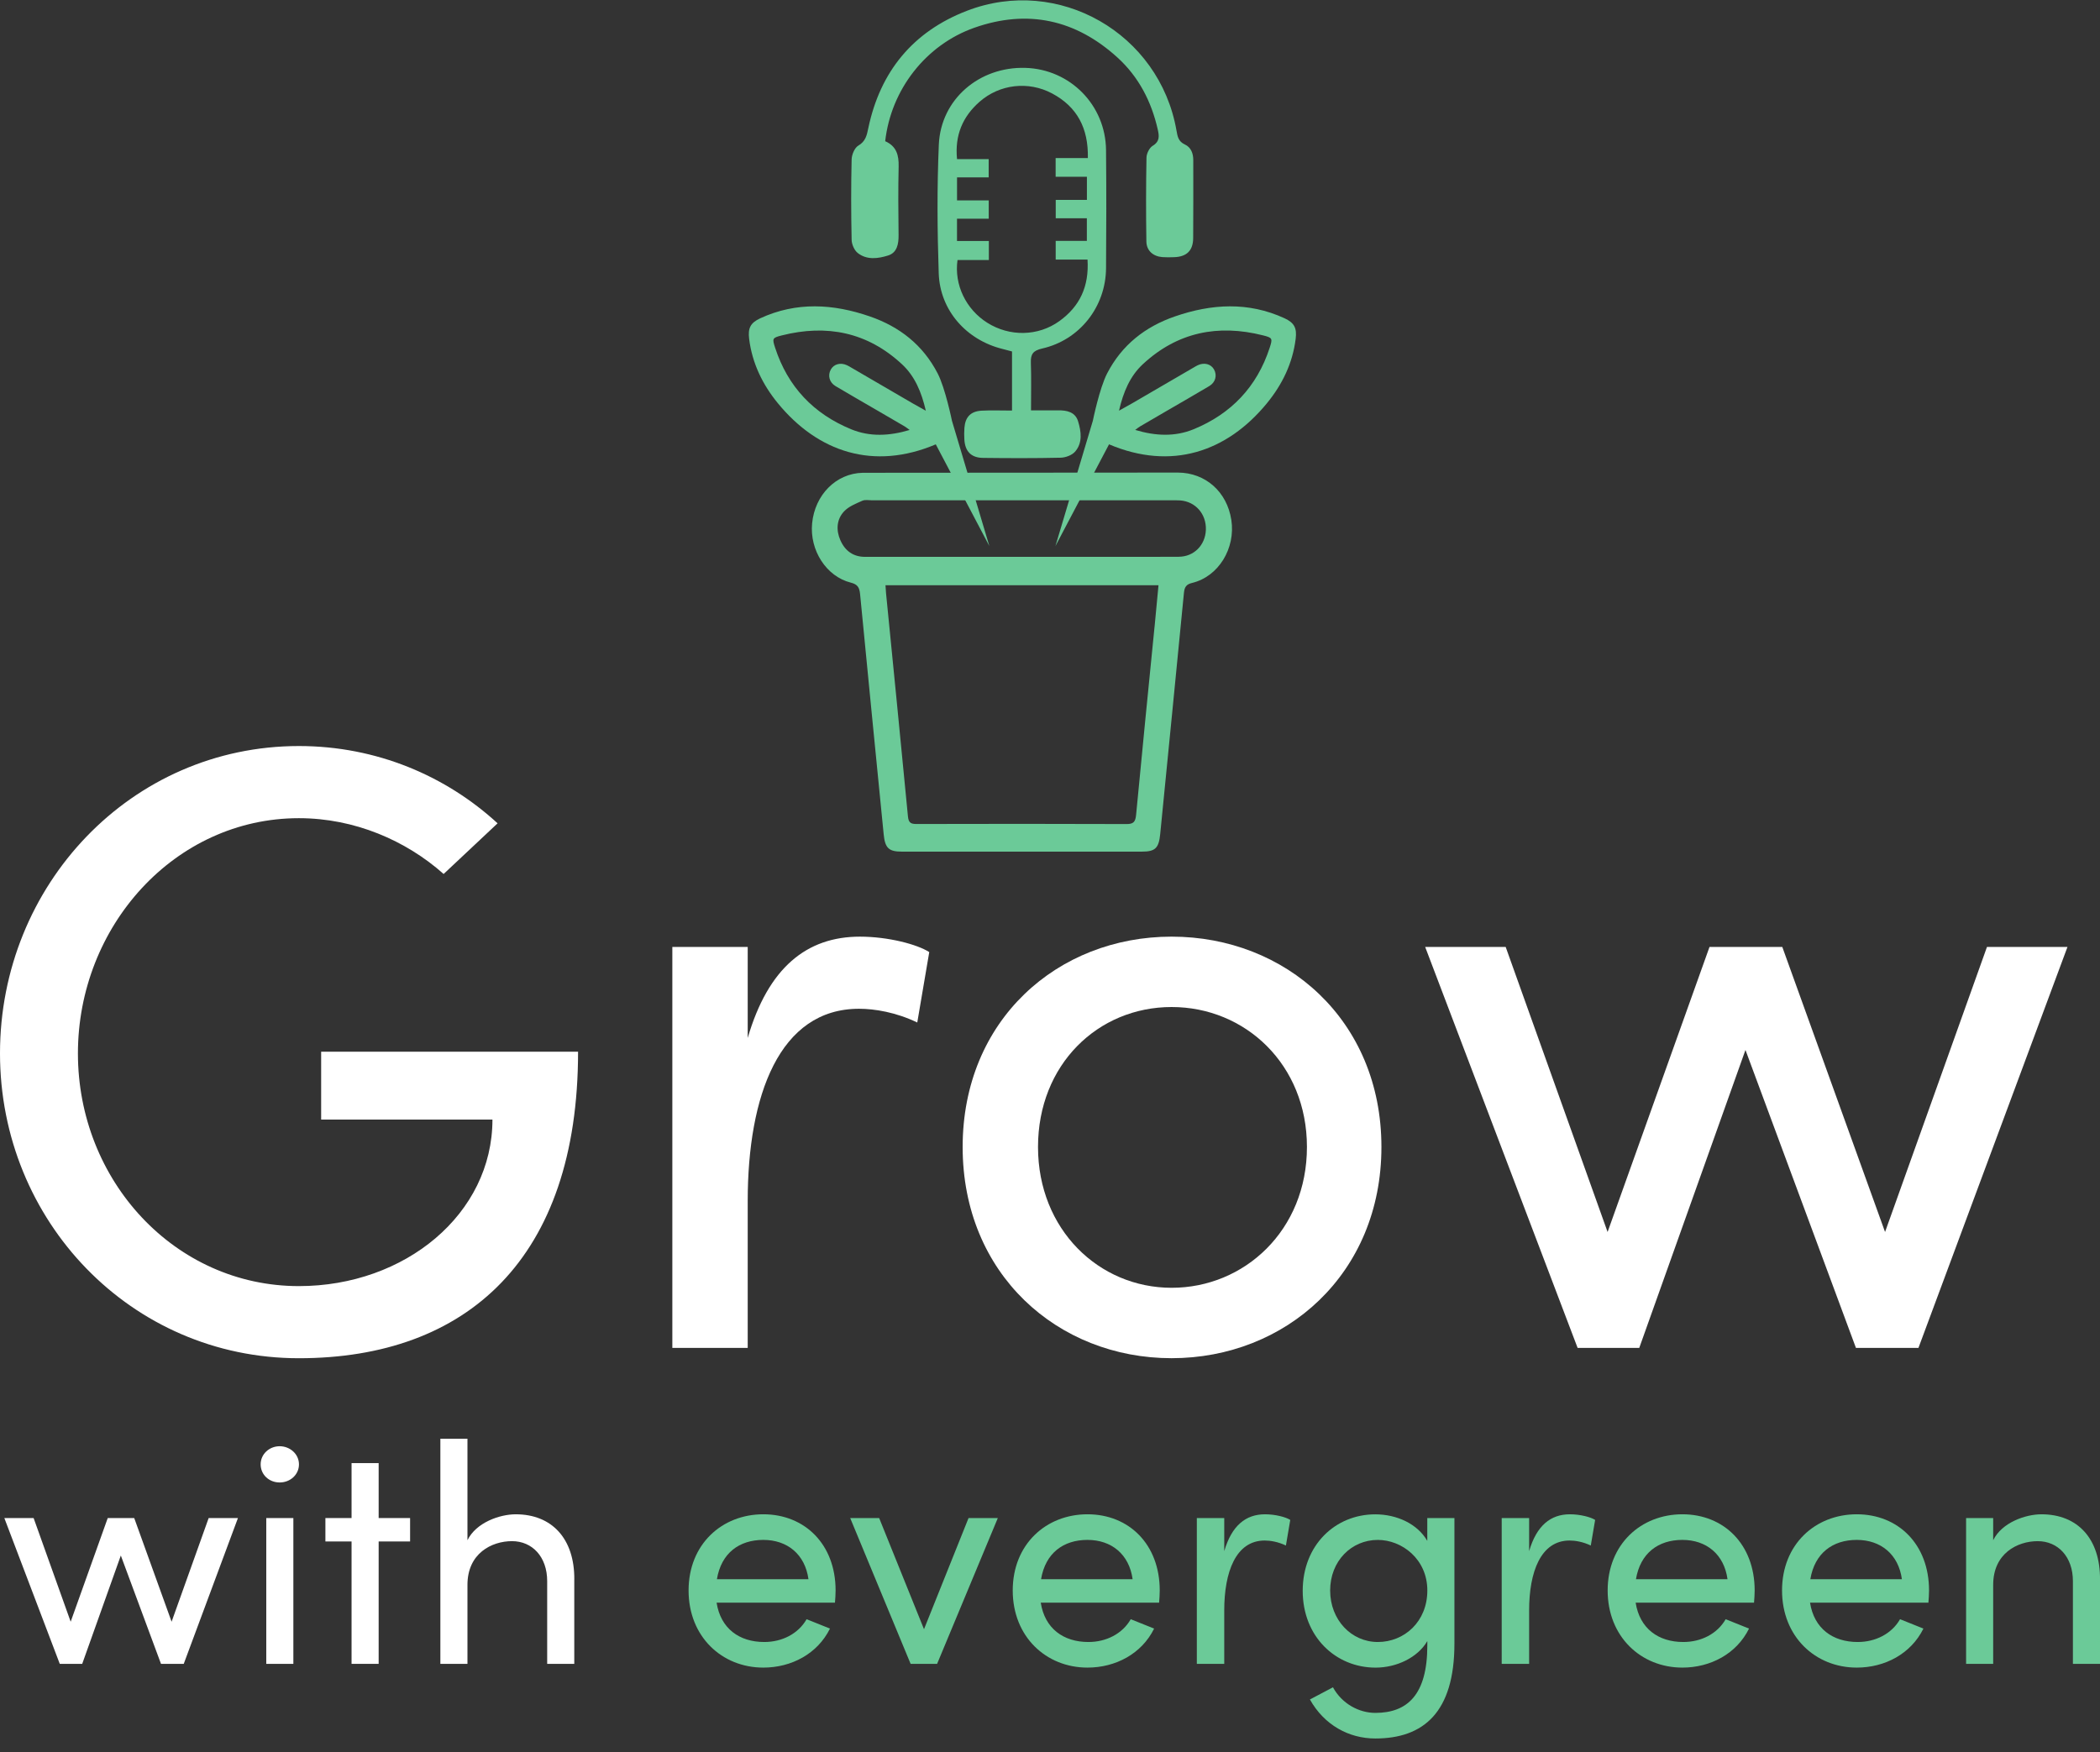<svg fill="none" height="126" viewBox="0 0 151 126" width="151" xmlns="http://www.w3.org/2000/svg" xmlns:xlink="http://www.w3.org/1999/xlink"><rect x="0" y="0" width="151" height="126" fill="#333333" stroke="none"/><clipPath id="a"><path d="m0 .023h151v125h-151z"/></clipPath><g clip-path="url(#a)"><path d="m0 75.755c0-12.103 9.422-22.104 21.492-22.104 5.604 0 10.592 2.162 14.287 5.558l-3.88 3.643c-2.71-2.409-6.405-4.013-10.407-4.013-8.93 0-15.889 7.779-15.889 16.918s6.959 16.733 15.889 16.733c7.636 0 13.917-5.187 13.917-11.978h-12.317v-4.877h18.474c0 14.88-8.005 22.042-20.076 22.042-12.071 0-21.49-9.882-21.49-21.922z" fill="#fff"/><path d="m66.818 68.469-.862 5.064c-1.539-.741-3.079-.988-4.187-.988-5.728 0-8.005 6.237-8.005 13.831v10.558h-5.42v-28.834h5.42v6.545c1.477-5.064 4.249-7.286 8.067-7.286 2.033 0 4.126.555 4.987 1.111z" fill="#fff"/><path d="m69.219 82.485c0-9.139 6.835-15.127 15.025-15.127 8.19 0 15.087 5.99 15.087 15.127 0 9.137-6.897 15.189-15.087 15.189-8.19 0-15.025-6.051-15.025-15.189zm24.756 0c0-5.928-4.433-10.065-9.73-10.065s-9.607 4.137-9.607 10.065c0 5.928 4.372 10.126 9.607 10.126s9.73-4.137 9.73-10.126z" fill="#fff"/><path d="m142.872 68.099h5.789l-10.715 28.834h-4.495l-7.944-21.425-7.636 21.425h-4.433l-10.961-28.834h5.789l7.328 20.499 7.328-20.499h5.234l7.389 20.499 7.328-20.499z" fill="#fff"/><path d="m15.004 109.17h2.105l-3.897 10.486h-1.635l-2.889-7.792-2.777 7.792h-1.613l-3.986-10.486h2.105l2.665 7.455 2.665-7.455h1.904l2.688 7.455z" fill="#fff"/><path d="m18.742 105.308c0-.74.626-1.303 1.367-1.303.74 0 1.388.561 1.388 1.303s-.626 1.303-1.388 1.303c-.762 0-1.367-.561-1.367-1.303zm.404 14.348v-10.485h1.948v10.485z" fill="#fff"/><path d="m29.488 109.17v1.684h-2.261v8.802h-1.948v-8.802h-1.881v-1.684h1.881v-3.951h1.948v3.951z" fill="#fff"/><path d="m41.293 113.593v6.063h-1.948v-5.95c0-1.752-1.075-2.875-2.531-2.875-1.456 0-3.202.875-3.202 3.144v5.681h-1.948v-16.19h1.948v7.298c.626-1.28 2.33-1.864 3.472-1.864 2.598 0 4.232 1.751 4.211 4.693z" fill="#fff"/><g fill="#6bca98"><path d="m60.037 115.255h-8.51c.291 1.864 1.635 2.829 3.427 2.829 1.276 0 2.44-.584 3.045-1.639l1.68.674c-.896 1.818-2.777 2.806-4.792 2.806-2.978 0-5.375-2.223-5.375-5.547 0-3.323 2.397-5.479 5.375-5.479 2.978 0 5.196 2.156 5.196 5.479 0 .292-.022.585-.045.875zm-1.904-1.685c-.246-1.796-1.522-2.829-3.248-2.829s-3.023.944-3.336 2.829z"/><path d="m69.643 109.17h2.105l-4.366 10.486h-1.904l-4.345-10.486h2.083l3.224 7.994z"/><path d="m83.345 115.255h-8.51c.291 1.864 1.635 2.829 3.427 2.829 1.276 0 2.44-.584 3.045-1.639l1.68.674c-.896 1.818-2.777 2.806-4.792 2.806-2.978 0-5.375-2.223-5.375-5.547 0-3.323 2.397-5.479 5.375-5.479 2.978 0 5.195 2.156 5.195 5.479 0 .292-.022.585-.045.875zm-1.904-1.685c-.246-1.796-1.522-2.829-3.248-2.829s-3.023.944-3.336 2.829z"/><path d="m92.776 109.305-.313 1.841c-.559-.269-1.12-.36-1.523-.36-2.082 0-2.911 2.269-2.911 5.03v3.84h-1.971v-10.485h1.971v2.379c.538-1.84 1.546-2.65 2.934-2.65.739 0 1.501.202 1.814.405z"/><path d="m102.632 109.17h1.948v9.027c0 4.962-2.239 6.826-5.688 6.826-1.904 0-3.673-.966-4.703-2.806l1.657-.875c.65 1.19 1.881 1.84 3.045 1.84 2.306 0 3.74-1.303 3.74-4.85v-.314c-.695 1.191-2.218 1.909-3.719 1.909-2.867 0-5.241-2.223-5.241-5.523s2.352-5.501 5.217-5.501c1.568 0 3.045.697 3.74 1.909v-1.639zm0 5.209c0-2.267-1.836-3.637-3.561-3.637-1.904 0-3.427 1.527-3.427 3.637 0 2.111 1.523 3.705 3.427 3.705 1.904 0 3.561-1.459 3.561-3.705z"/><path d="m114.698 109.305-.313 1.841c-.559-.269-1.12-.36-1.522-.36-2.082 0-2.911 2.269-2.911 5.03v3.84h-1.972v-10.485h1.972v2.379c.537-1.84 1.545-2.65 2.934-2.65.739 0 1.501.202 1.814.405z"/><path d="m126.121 115.255h-8.51c.292 1.864 1.635 2.829 3.427 2.829 1.276 0 2.44-.584 3.046-1.639l1.68.674c-.896 1.818-2.777 2.806-4.792 2.806-2.978 0-5.374-2.223-5.374-5.547 0-3.323 2.396-5.479 5.374-5.479s5.196 2.156 5.196 5.479c0 .292-.022.585-.045.875zm-1.904-1.685c-.246-1.796-1.522-2.829-3.247-2.829s-3.024.944-3.337 2.829z"/><path d="m138.66 115.255h-8.51c.292 1.864 1.635 2.829 3.427 2.829 1.276 0 2.44-.584 3.046-1.639l1.68.674c-.896 1.818-2.777 2.806-4.792 2.806-2.978 0-5.374-2.223-5.374-5.547 0-3.323 2.396-5.479 5.374-5.479s5.196 2.156 5.196 5.479c0 .292-.022.585-.045.875zm-1.904-1.685c-.246-1.796-1.522-2.829-3.247-2.829s-3.024.944-3.337 2.829z"/><path d="m151 113.594v6.062h-1.948v-5.95c0-1.751-1.075-2.874-2.531-2.874-1.455 0-3.202.875-3.202 3.143v5.681h-1.948v-10.485h1.948v1.593c.627-1.279 2.33-1.864 3.472-1.864 2.598 0 4.232 1.752 4.21 4.694z"/><path d="m71.139 39.269-3.852-7.314c-4.479 1.897-8.469.554-11.343-2.942-1.109-1.35-1.856-2.88-2.077-4.637-.097-.778.09-1.16.806-1.49 2.603-1.199 5.242-1.04 7.877-.129 2.137.738 3.812 2.052 4.87 4.093.554 1.071 1.029 3.406 1.029 3.406m-1.878-.719c-.315-1.362-.799-2.492-1.713-3.341-2.481-2.308-5.409-2.893-8.647-2.074-.678.172-.695.217-.473.894.912 2.801 2.767 4.746 5.463 5.854 1.343.553 2.744.488 4.207.051-.163-.117-.256-.195-.358-.256-.616-.362-1.233-.719-1.849-1.078-1.041-.606-2.087-1.204-3.123-1.821-.45-.269-.573-.772-.337-1.195.22-.392.703-.521 1.164-.304.1.047.196.104.291.16 1.48.861 2.959 1.726 4.439 2.585.271.158.547.307.937.525z"/><path d="m75.891 39.269 2.691-9.014s.473-2.336 1.029-3.406c1.056-2.041 2.733-3.356 4.87-4.093 2.635-.909 5.273-1.069 7.877.129.715.329.904.712.806 1.49-.22 1.758-.969 3.289-2.076 4.637-2.873 3.496-6.863 4.839-11.343 2.942m1.654-2.945c1.48-.861 2.96-1.724 4.439-2.585.096-.056.192-.114.291-.161.46-.215.944-.088 1.164.304.237.422.112.926-.337 1.195-1.034.617-2.081 1.215-3.123 1.821-.617.359-1.234.716-1.849 1.078-.104.06-.197.14-.358.257 1.462.439 2.863.502 4.206-.051 2.696-1.108 4.551-3.053 5.463-5.854.22-.677.204-.723-.473-.894-3.238-.819-6.165-.234-8.647 2.074-.914.85-1.398 1.979-1.713 3.341.39-.219.666-.369.937-.525z"/><path d="m88.538 37.388c-.309-2.012-1.847-3.393-3.841-3.403l-22.665.015c-1.93.043-3.442 1.602-3.637 3.639-.186 1.927 1.015 3.817 2.78 4.26.486.122.624.34.67.833.554 5.756 1.129 11.511 1.696 17.267.097.983.362 1.245 1.294 1.245h17.274c.963 0 1.216-.25 1.317-1.278.569-5.774 1.145-11.547 1.704-17.322.042-.432.168-.623.59-.724 1.896-.458 3.134-2.482 2.819-4.533zm-5.522 7.699c-.445 4.504-.9 9.007-1.325 13.513-.049.521-.203.662-.688.661-5.031-.019-10.061-.017-15.092-.004-.39 0-.58-.065-.625-.544-.513-5.352-1.046-10.7-1.575-16.05-.018-.178-.025-.358-.04-.576h19.631c-.097 1.027-.187 2.015-.284 3.001zm1.741-5.045c-3.767.008-7.535.003-11.302.003-3.749 0-7.5 0-11.25.001-.828 0-1.429-.405-1.777-1.195-.323-.734-.27-1.498.257-2.067.339-.366.855-.565 1.319-.772.208-.093.477-.032.72-.032h21.515c.208 0 .416-.007.622.008 1.104.081 1.886.979 1.848 2.112-.038 1.101-.859 1.937-1.949 1.938z"/><path d="m72.769 29.523v-4.248c-.253-.067-.467-.126-.683-.18-2.595-.642-4.496-2.769-4.587-5.436-.104-3.083-.126-6.176.007-9.257.141-3.266 2.911-5.621 6.226-5.521 3.215.097 5.764 2.673 5.797 5.909.029 2.832.023 5.665.001 8.497-.022 2.784-1.903 5.169-4.599 5.778-.643.145-.828.399-.807 1.015.038 1.096.011 2.195.011 3.43.718 0 1.33.007 1.94-.001.635-.01 1.239.117 1.444.787.224.732.337 1.539-.209 2.177-.222.259-.681.433-1.037.442-1.863.043-3.728.036-5.592.014-.852-.011-1.287-.469-1.339-1.317-.018-.282-.018-.568.004-.849.062-.773.451-1.186 1.235-1.23.698-.038 1.401-.008 2.186-.008zm-1.666-12.192v1.37h-2.254c-.25 1.787.616 3.548 2.138 4.508 1.606 1.012 3.655.986 5.189-.119 1.456-1.051 2.145-2.48 2.022-4.422h-2.289v-1.345h2.241v-1.628h-2.238v-1.321h2.242v-1.661h-2.249v-1.348h2.317c.045-2.148-.773-3.685-2.566-4.643-1.707-.912-3.78-.671-5.223.598-1.209 1.064-1.788 2.396-1.618 4.122h2.276v1.314h-2.276v1.654h2.28v1.317h-2.282v1.603h2.289z"/><path d="m63.651 10.155c.817.361.985 1.012.966 1.821-.038 1.642-.025 3.285-.005 4.928.008.645-.109 1.269-.754 1.47-.717.225-1.528.339-2.183-.18-.248-.196-.432-.623-.439-.948-.041-1.924-.045-3.851 0-5.776.008-.347.213-.842.484-1.0.524-.307.609-.745.713-1.244.855-4.082 3.211-6.95 7.083-8.446 6.595-2.55 13.85 1.613 15.076 8.59.077.433.13.801.603 1.019.442.203.609.64.607 1.133-.003 1.869.011 3.739-.007 5.607-.008.898-.469 1.335-1.369 1.366-.282.01-.566.016-.847-.005-.666-.053-1.138-.461-1.149-1.126-.031-2.009-.03-4.021.008-6.031.005-.295.209-.706.449-.85.523-.316.462-.724.361-1.171-.454-2.012-1.371-3.787-2.897-5.176-2.997-2.727-6.455-3.491-10.288-2.142-3.492 1.229-5.998 4.452-6.413 8.165z"/></g></g></svg>